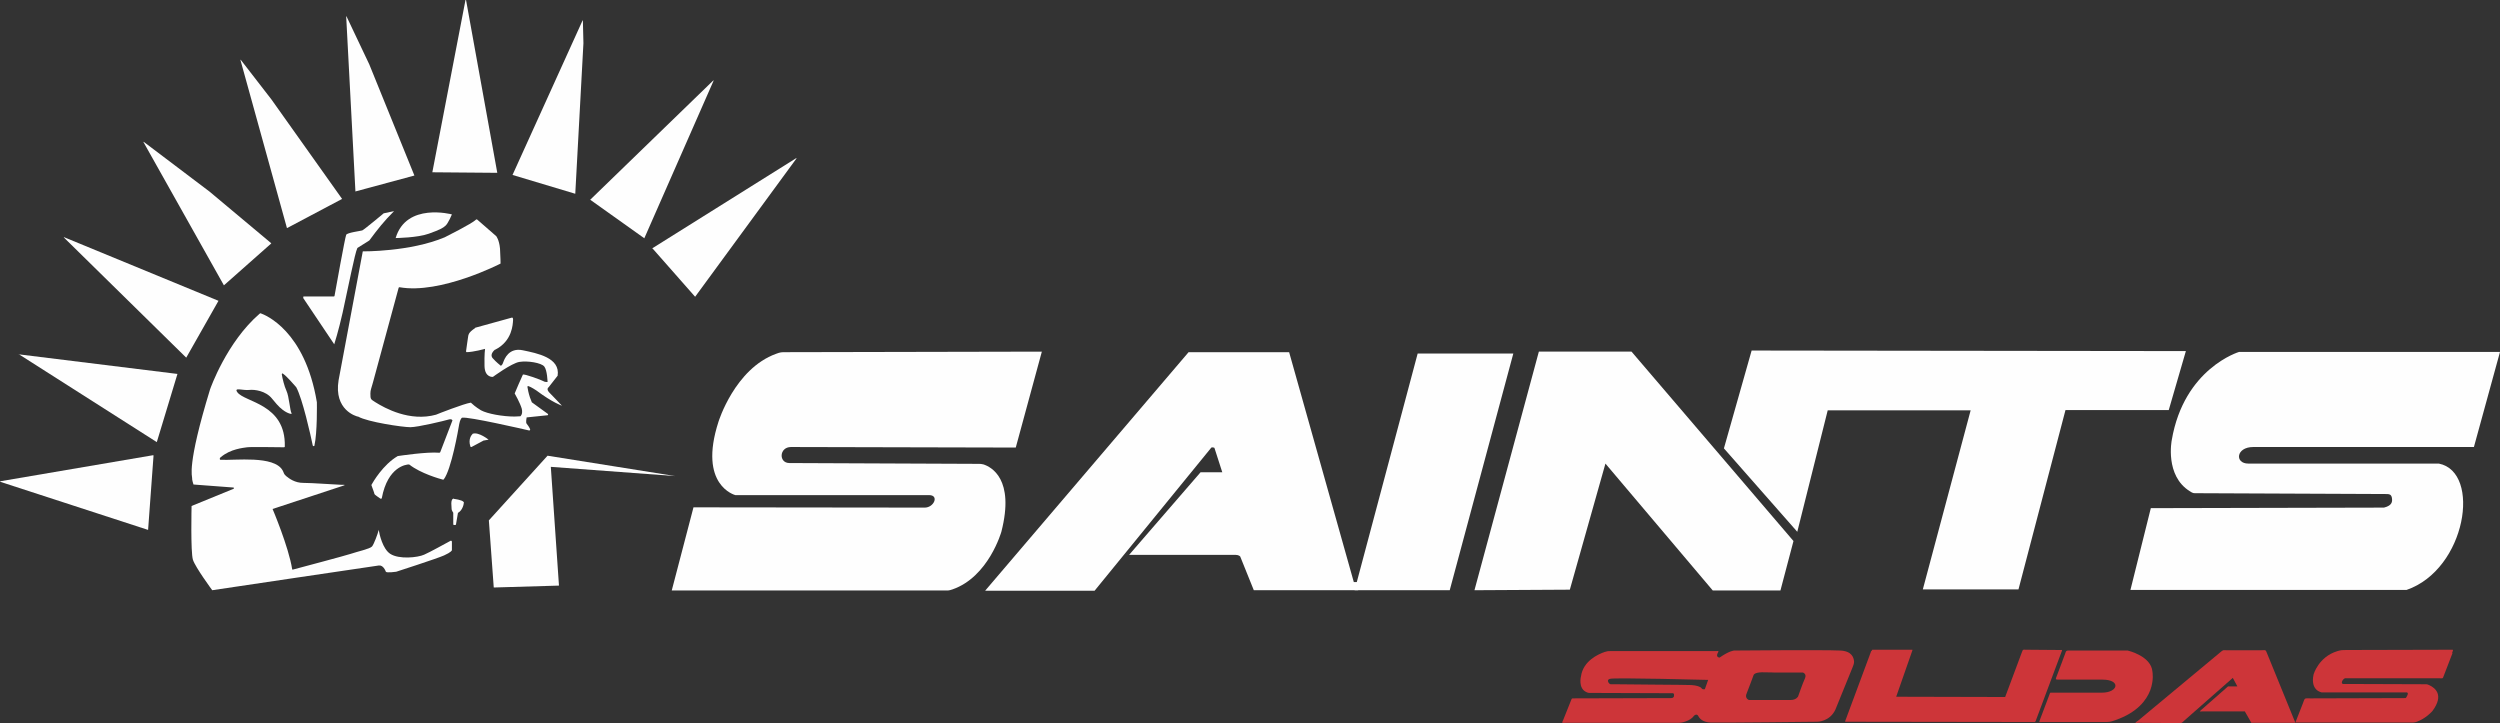 <?xml version="1.0" encoding="UTF-8"?>
<!DOCTYPE svg PUBLIC "-//W3C//DTD SVG 1.1//EN" "http://www.w3.org/Graphics/SVG/1.1/DTD/svg11.dtd">
<!-- Creator: CorelDRAW X5 -->
<svg xmlns="http://www.w3.org/2000/svg" xml:space="preserve" width="100%" height="100%" style="shape-rendering:geometricPrecision; text-rendering:geometricPrecision; image-rendering:optimizeQuality; fill-rule:evenodd; clip-rule:evenodd"
viewBox="0 0 9.2 2.661"
 xmlns:xlink="http://www.w3.org/1999/xlink">
 <rect x="0" y="0" width="9.2" height="2.661" fill="#333333" stroke="none"/>
 <defs>
  <style type="text/css">
   <![CDATA[
    .fil1 {fill:#CD3539}
    .fil0 {fill:#FEFEFE}
   ]]>
  </style>
 </defs>
 <g id="Layer_x0020_1">
  <g id="_481236600">
   <path id="_480296704" class="fil0" d="M3.834 1.294l-0.096 0.353 -0.827 -0.002c-0.044,-0 -0.046,0.059 -0.006,0.059l0.695 0.003c0.008,4.33071e-005 0.011,-0 0.019,0.002 0.028,0.009 0.116,0.053 0.066,0.248 0,0 -0.047,0.166 -0.18,0.212 -0.014,0.005 -0.018,0.004 -0.032,0.004l-1.001 -0 0.08 -0.306 0.851 0.001c0.034,3.93701e-005 0.054,-0.046 0.016,-0.046l-0.713 0c0,0 -0.138,-0.035 -0.062,-0.27 0,0 0.06,-0.195 0.212,-0.25 0.016,-0.006 0.019,-0.006 0.036,-0.006l0.944 -0.002z"/>
   <path id="_480297088" class="fil0" d="M3.626 2.173l0.748 -0.877 0.37 0 0.238 0.846 0.016 0 0 0.03 -0.384 0 -0.05 -0.124c0,0 -0.005,-0.006 -0.016,-0.006 -0.011,0 -0.393,0 -0.393,0l0.263 -0.304 0.08 0 -0.029 -0.09c0,0 -0.009,-0.004 -0.012,0 -0.003,0.004 -0.429,0.526 -0.429,0.526l-0.402 -0z"/>
   <polygon id="_480296752" class="fil0" points="5.217,1.301 5.569,1.301 5.335,2.172 4.985,2.172 "/>
   <polygon id="_480297136" class="fil0" points="5.426,2.172 5.663,1.294 6.004,1.294 6.6,1.991 6.552,2.173 6.303,2.173 5.908,1.706 5.777,2.17 "/>
   <polygon id="_480296896" class="fil0" points="6.614,1.957 6.344,1.65 6.446,1.29 8.044,1.292 7.981,1.509 7.601,1.509 7.428,2.169 7.076,2.169 7.252,1.51 6.726,1.51 "/>
   <path id="_480296992" class="fil0" d="M9.2 1.295l-0.96 0c0,0 -0.203,0.06 -0.248,0.325 0,0 -0.026,0.131 0.067,0.188 0.012,0.008 0.013,0.007 0.028,0.007l0.686 0.003c0.017,5.51181e-005 0.026,-0.001 0.029,0.013 0.002,0.012 0.004,0.029 -0.029,0.037l-0.858 0.002 -0.075 0.301 1.016 0c0.22,-0.076 0.276,-0.434 0.119,-0.465l-0.701 0c-0.051,0 -0.046,-0.061 0.018,-0.061l0.812 0 0.096 -0.35z"/>
   <path id="_481525704" class="fil1" d="M6.317 2.396l-0.39 0c-0.01,0 -0.011,-0 -0.021,0.003 -0.024,0.008 -0.08,0.033 -0.088,0.09 0,0 -0.011,0.042 0.018,0.057 0.009,0.005 0.013,0.004 0.022,0.004l0.291 0.001c0.005,7.87402e-006 0.01,-0.001 0.011,0.003 0.001,0.005 0.002,0.014 -0.009,0.015l-0.36 0.001c-0.006,1.5748e-005 -0.007,-6.29921e-005 -0.009,0.006l-0.03 0.075c-0,0.001 -0.001,0.001 -0.001,0.002 -0.005,0.009 -0.001,0.007 0.012,0.007l0.406 0c0.014,0 0.02,0 0.034,-0.005 0.012,-0.004 0.024,-0.011 0.031,-0.021 0.004,-0.005 0.012,-0.006 0.015,0 0.004,0.008 0.015,0.024 0.047,0.025 0.042,0.001 0.392,-0.003 0.392,-0.003 0,0 0.045,0 0.066,-0.044l0.063 -0.155c0.003,-0.008 0.006,-0.014 0.006,-0.022 -0.001,-0.014 -0.007,-0.039 -0.051,-0.041 -0.059,-0.003 -0.39,0 -0.39,0 0,0 -0.017,9.84252e-005 -0.054,0.026 0,0 -0.017,-0.001 -0.005,-0.02 0.003,-0.006 -0.001,-0.004 -0.009,-0.004zm0.216 0.079l0.102 0c0,0 0.015,0.005 0.007,0.022 -0.008,0.017 -0.025,0.066 -0.025,0.066 0,0 -0.007,0.013 -0.027,0.013 -0.02,0 -0.154,0 -0.154,0 0,0 -0.017,-0.006 -0.008,-0.025 0.008,-0.02 0.025,-0.066 0.025,-0.066 0,0 0.001,-0.01 0.03,-0.011 0.029,-0 0.049,0.001 0.049,0.001zm-0.247 0.027l-0.012 0.034c0,0 -0.008,0.003 -0.012,-0.003 -0.004,-0.006 -0.019,-0.011 -0.038,-0.012 -0.016,-0.001 -0.236,-0.002 -0.288,-0.003 -0.009,-6.69291e-005 -0.01,0.002 -0.016,-0.005 -0.003,-0.005 -0.006,-0.012 0.005,-0.015 0.017,-0.005 0.359,0.004 0.359,0.004z"/>
   <path id="_481525512" class="fil1" d="M6.886 2.396l-0.094 0.253c-0.003,0.008 -0.004,0.007 0.005,0.007l0.682 0.001c0.013,2.3622e-005 0.01,0.002 0.015,-0.011l0.092 -0.246c0.004,-0.01 0.004,-0.008 -0.007,-0.008l-0.124 -0.001c-0.011,-4.72441e-005 -0.01,-0.002 -0.014,0.008l-0.062 0.166 -0.401 -0.001 0.058 -0.166c0.002,-0.007 0.004,-0.007 -0.002,-0.007l-0.139 -0c-0.006,-0 -0.005,-0.001 -0.007,0.004z"/>
   <path id="_481525776" class="fil1" d="M7.61 2.394l0.006 0 0.214 0c0,0 0.087,0.02 0.091,0.078 0,0 0.006,0.03 -0.008,0.068 -0.014,0.037 -0.048,0.082 -0.128,0.11 -0.019,0.007 -0.023,0.007 -0.042,0.007l-0.226 0c-0.015,0 -0.014,0.003 -0.009,-0.011l0.034 -0.09c0.003,-0.008 0.001,-0.007 0.01,-0.007l0.183 -0c0.061,-9.44882e-005 0.071,-0.048 0.002,-0.048l-0.158 0c-0.017,0 -0.015,0 -0.009,-0.016l0.03 -0.08c0.003,-0.009 0.003,-0.011 0.012,-0.011z"/>
   <path id="_481525872" class="fil1" d="M7.867 2.653l0.303 -0.252c0.013,-0.011 0.01,-0.008 0.026,-0.008l0.123 0c0.019,0 0.018,-0.004 0.024,0.012l0.104 0.255 -0.162 0 -0.024 -0.042 -0.156 0c-0.01,0 -0.013,0.002 -0.005,-0.005l0.098 -0.086c0.001,-0.001 0.001,-0.001 0.002,-0.001l0.032 -3.54331e-005c0.002,0 0.002,0 0.001,-0.001l-0.015 -0.028c-0.002,-0.003 -0.001,-0.003 -0.004,-0l-0.175 0.154c-0.011,0.01 -0.008,0.01 -0.023,0.01l-0.144 -0.001c-0.013,-0 -0.019,0.003 -0.007,-0.006z"/>
   <path id="_481526064" class="fil1" d="M9.025 2.404l-0.032 0.083c-0.004,0.012 -0.004,0.009 -0.017,0.009l-0.339 0c-0.004,0 -0.007,-0.001 -0.011,0.002 -0.01,0.008 -0.01,0.019 -0.003,0.019l0.007 0 0.289 0.001c0.011,4.33071e-005 0.012,-0.001 0.022,0.004 0.019,0.009 0.055,0.035 0.01,0.095 0,0 -0.024,0.028 -0.06,0.04 -0.007,0.002 -0.01,0.002 -0.018,0.002l-0.426 0 0.027 -0.069c0.009,-0.023 0.004,-0.02 0.029,-0.02 0.115,-0 0.23,-0.001 0.344,-0.001 0.006,-1.9685e-005 0.006,0.001 0.009,-0.004 0.002,-0.004 0.005,-0.009 0.005,-0.013 -0.001,-0.005 -0.005,-0.004 -0.008,-0.004l-0.309 0c0,0 -0.043,-0.006 -0.03,-0.066 0,0 0.018,-0.065 0.088,-0.086 0.013,-0.004 0.019,-0.004 0.032,-0.004l0.384 -0.001c0.012,-6.29921e-005 0.01,-0.001 0.006,0.011z"/>
   <polygon id="_481525800" class="fil0" points="2.485,1.752 2.015,1.677 1.799,1.915 1.817,2.162 2.057,2.155 2.027,1.718 "/>
   <path id="_481525416" class="fil0" d="M1.749 1.206l0.134 -0.037c0,0 0.006,-0.003 0.005,0.01 -0.001,0.013 -0.002,0.076 -0.066,0.108 -0,0 -0,0 -0.001,0 -0.002,0.002 -0.02,0.017 -0.008,0.031 0.012,0.014 0.03,0.028 0.03,0.028 0,0 0.006,-0.002 0.009,-0.013 0.004,-0.011 0.02,-0.055 0.072,-0.044 0.052,0.011 0.139,0.027 0.128,0.094 -8.66142e-005,0 -0,0.001 -0.001,0.001l-0.032 0.041c0,0 -0.01,0.006 0.002,0.019 0.013,0.013 0.047,0.049 0.047,0.049 0,0 -0.034,-0.011 -0.094,-0.056 -5.51181e-005,-4.72441e-005 -0,-8.26772e-005 -0,-0 -0.001,-0.001 -0.02,-0.013 -0.029,-0.016 -0.001,-0 -0.002,-0 -0.003,0 -0.001,0.001 -0.001,0.002 -0.001,0.003 0.001,0.007 0.004,0.023 0.009,0.038 7.87402e-006,1.5748e-005 1.9685e-005,3.14961e-005 2.3622e-005,5.51181e-005l0.007 0.018c0,0.001 0.001,0.001 0.001,0.001l0.058 0.042c0.001,0.001 0.001,0.002 0.001,0.003 -0,0.001 -0.001,0.002 -0.002,0.002l-0.077 0.008c0,0 -0.004,0.019 0,0.023 0.003,0.003 0.011,0.015 0.013,0.021 0,0.001 3.93701e-005,0.002 -0.001,0.003 -0.001,0.001 -0.002,0.001 -0.003,0.001 -0.026,-0.006 -0.222,-0.051 -0.246,-0.047 -0.001,9.44882e-005 -0.001,0 -0.002,0.001 -0.002,0.002 -0.006,0.007 -0.009,0.022 -0.003,0.019 -0.029,0.168 -0.057,0.204 -0.001,0.001 -0.002,0.001 -0.003,0.001 -0.012,-0.003 -0.082,-0.023 -0.123,-0.055 -0.001,-0 -0.001,-0.001 -0.002,-0.001 -0.009,0 -0.078,0.007 -0.1,0.124 -0,0.001 -0.001,0.002 -0.002,0.002 -0.001,0 -0.002,0 -0.003,-0 -0.007,-0.005 -0.022,-0.015 -0.022,-0.017 0,-0.003 -0.009,-0.026 -0.011,-0.032 -0,-0.001 -0,-0.002 0,-0.002 0.005,-0.009 0.042,-0.074 0.097,-0.106 0,-0 0.001,-0 0.001,-0 0.008,-0.001 0.106,-0.016 0.152,-0.012 0.001,0 0.002,-0.001 0.003,-0.002l0.045 -0.117c0,0 -0.002,-0.007 -0.015,-0.003 -0.013,0.004 -0.112,0.028 -0.14,0.028 -0.028,-0 -0.157,-0.019 -0.192,-0.039 -0,-0 -0,-0 -0.001,-0 -0.006,-0.001 -0.089,-0.024 -0.071,-0.134 0,-1.1811e-005 3.93701e-006,-2.75591e-005 1.1811e-005,-4.33071e-005l0.089 -0.474c0,0 0.174,0.002 0.302,-0.052 5.51181e-005,-2.3622e-005 0,-4.72441e-005 0,-7.48031e-005 0.003,-0.002 0.099,-0.049 0.115,-0.065 0.001,-0.001 0.003,-0.001 0.004,-0l0.07 0.061c0,0 0.011,0.013 0.014,0.046 0.002,0.033 0.002,0.055 0.002,0.055 0,0 -0.221,0.114 -0.372,0.087 -0.001,-0 -0.003,0.001 -0.003,0.002l-0.095 0.35c-0.005,0.019 -0.009,0.026 -0.009,0.039 0,0.022 0.001,0.021 0.018,0.032 0.035,0.022 0.127,0.073 0.224,0.046 9.05512e-005,-1.9685e-005 0,-5.11811e-005 0,-8.26772e-005 0.004,-0.002 0.104,-0.041 0.127,-0.044 0.001,-0 0.002,0 0.002,0.001 0.003,0.003 0.016,0.015 0.036,0.027 0.024,0.013 0.08,0.023 0.123,0.023 5.51181e-005,0 0,0 0,-3.93701e-006l0.022 -0.001c0,0 0.01,-0.007 0.005,-0.028 -0.006,-0.021 -0.026,-0.056 -0.026,-0.056 0,0 0.027,-0.064 0.03,-0.069 0.003,-0.005 0.072,0.021 0.076,0.024 0.003,0.003 0.015,0.003 0.015,0.003 0,0 -0.001,-0.043 -0.012,-0.057 -0.011,-0.014 -0.062,-0.022 -0.092,-0.017 -0.029,0.005 -0.097,0.055 -0.097,0.055 0,0 -0.03,0.004 -0.031,-0.04 -0.001,-0.044 0.002,-0.063 0.002,-0.063 0,0 -0.044,0.012 -0.067,0.012 -0.001,0 -0.002,-0 -0.002,-0.001 -0.001,-0.001 -0.001,-0.001 -0.001,-0.002 0.002,-0.012 0.007,-0.053 0.008,-0.056 0.001,-0.004 0,-0.012 0.023,-0.028 0,-0 0.001,-0 0.001,-0z"/>
   <path id="_481525944" class="fil0" d="M1.735 1.645l0.045 -0.024c0,-0 0.001,-0 0.001,-0l0.017 -0.003c0,0 -0.036,-0.029 -0.058,-0.022 -0,0 -0.001,0 -0.001,0.001 -0.003,0.003 -0.017,0.018 -0.008,0.046 0,0.001 0.001,0.001 0.002,0.002 0.001,0 0.002,0 0.002,-0z"/>
   <path id="_481525608" class="fil0" d="M1.671 1.836c0,0 0.028,0.003 0.035,0.011 0.001,0.001 0.001,0.001 0.001,0.002 -0,0.005 -0.004,0.028 -0.021,0.038 -0.001,0 -0.001,0.001 -0.001,0.002l-0.007 0.041c-0,0.001 -0.001,0.002 -0.003,0.002l-0.004 0c-0.001,5.90551e-005 -0.002,-0 -0.002,-0.001 -0.001,-0.001 -0.001,-0.001 -0.001,-0.002l0 -0.042c0,0 -0.006,-0.009 -0.006,-0.013 0.001,-0.004 -0.007,-0.04 0.009,-0.039z"/>
   <path id="_481526160" class="fil0" d="M1.663 1.992l0 0.033c0,0 -0.002,0.007 -0.029,0.019 -0.027,0.012 -0.176,0.06 -0.176,0.06 0,0 -0.035,0.005 -0.038,0 -0.002,-0.005 -0.01,-0.025 -0.026,-0.023 -0.016,0.002 -0.613,0.091 -0.613,0.091 0,0 -0.062,-0.084 -0.071,-0.112 -0.009,-0.028 -0.005,-0.198 -0.005,-0.198l0.154 -0.063c0.001,-0 0.002,-0.002 0.002,-0.003 -0,-0.001 -0.001,-0.002 -0.003,-0.002l-0.146 -0.011c0,0 -0.006,-0.018 -0.005,-0.024 0.001,-0.006 -0.021,-0.042 0.066,-0.326 1.1811e-005,-3.14961e-005 2.3622e-005,-7.08661e-005 3.54331e-005,-9.84252e-005 0.001,-0.003 0.061,-0.174 0.183,-0.279 0.001,-0.001 0.002,-0.001 0.003,-0.001 0.017,0.006 0.163,0.063 0.207,0.327 2.3622e-005,0 3.93701e-005,0 3.93701e-005,0 8.26772e-005,0.005 0.002,0.111 -0.009,0.16 -0,0.001 -0.001,0.002 -0.003,0.002 -0.001,-7.87402e-006 -0.002,-0.001 -0.003,-0.002 -0.008,-0.039 -0.038,-0.173 -0.061,-0.215 -9.05512e-005,-0 -0,-0 -0,-0 -0.003,-0.003 -0.033,-0.039 -0.049,-0.05 -0.001,-0.001 -0.002,-0.001 -0.003,3.93701e-005 -0.001,0.001 -0.001,0.002 -0.001,0.003 0.002,0.013 0.009,0.043 0.017,0.06 0.01,0.021 0.013,0.075 0.019,0.083 0.003,0.005 -0.015,0.001 -0.033,-0.013 -0.015,-0.011 -0.029,-0.029 -0.039,-0.041 -0.023,-0.029 -0.065,-0.034 -0.083,-0.032 -0.024,0.003 -0.058,-0.011 -0.045,0.008 0.026,0.038 0.179,0.042 0.175,0.2 -1.9685e-005,0.001 -0,0.002 -0.001,0.002 -0.001,0.001 -0.001,0.001 -0.002,0.001 -0.019,-0 -0.123,-0.002 -0.136,6.69291e-005 -0.013,0.002 -0.061,0.006 -0.096,0.036 -0.003,0.002 -0.005,0.004 -0.004,0.008 0,0.001 0.001,0.002 0.002,0.002 0.054,0.003 0.197,-0.017 0.229,0.039 0.006,0.011 0.003,0.012 0.013,0.021 0.011,0.009 0.032,0.025 0.063,0.025 0.034,0 0.109,0.006 0.139,0.007 0.017,0 0.018,8.26772e-005 0.003,0.005l-0.255 0.084c0,0 0.059,0.139 0.072,0.221 0,0.001 0.001,0.001 0.001,0.002 0.001,0 0.001,0.001 0.002,0 0.026,-0.007 0.192,-0.051 0.213,-0.058 0.023,-0.008 0.07,-0.018 0.078,-0.027 0.007,-0.008 0.022,-0.049 0.024,-0.059 0.001,-0.003 0.001,-0.003 0.001,7.87402e-005 0.002,0.013 0.014,0.068 0.042,0.086 0.032,0.021 0.101,0.014 0.125,0.003 0.021,-0.009 0.08,-0.042 0.097,-0.051 0.001,-0.001 0.002,-0 0.003,2.75591e-005 0.001,0.001 0.001,0.001 0.001,0.002z"/>
   <path id="_481526112" class="fil0" d="M1.116 1.097l0.114 0.17c0,0 0.016,-0.05 0.031,-0.117 0.021,-0.095 0.045,-0.219 0.054,-0.237 0,-0 0.001,-0.001 0.001,-0.001l0.043 -0.027c0.032,-0.043 0.054,-0.071 0.091,-0.108l-0.038 0.008c0,0 -0.073,0.061 -0.079,0.063 -0.006,0.002 -0.055,0.008 -0.059,0.016 -0.004,0.008 -0.039,0.202 -0.043,0.225 -0,0.001 -0.001,0.002 -0.003,0.002l-0.11 0c-0.001,3.93701e-006 -0.002,0.001 -0.002,0.001 -0,0.001 -0,0.002 0,0.003z"/>
   <path id="_481526328" class="fil0" d="M1.457 0.876c0,0 0.08,-0.001 0.121,-0.016 0.042,-0.015 0.052,-0.021 0.061,-0.029 0.01,-0.008 0.024,-0.042 0.024,-0.042 0,0 -0.168,-0.045 -0.207,0.087z"/>
   <path id="_481526376" class="fil0" d="M0.565 1.677l-0.02 0.273c-1.1811e-005,0 -9.44882e-005,0 -0,0 -0,9.84252e-005 -0,0 -0,7.08661e-005l-0.544 -0.177c-0,-8.66142e-005 -0,-0 -0,-0.001 1.5748e-005,-0 0,-0 0,-0.001l0.563 -0.096c0,-2.75591e-005 0,1.5748e-005 0,0 0,0 0,0 0,0z"/>
   <path id="_481526256" class="fil0" d="M0.07 1.304l0.507 0.323c0,9.44882e-005 0,0 0,5.11811e-005 0,-6.69291e-005 0,-0 0,-0l0.076 -0.251c5.11811e-005,-0 2.3622e-005,-0 -6.69291e-005,-0 -9.44882e-005,-0 -0,-0 -0,-0l-0.583 -0.072c-0,-3.93701e-005 -0.001,0 -0.001,0 -9.05512e-005,0 0,0.001 0,0.001z"/>
   <path id="_481598104" class="fil0" d="M0.686 1.315l0.118 -0.208c8.26772e-005,-0 9.84252e-005,-0 4.33071e-005,-0 -5.51181e-005,-0 -0,-0 -0,-0l-0.568 -0.234c-0,-0 -0.001,-1.5748e-005 -0.001,0 -0,0 -0,0.001 7.87402e-005,0.001l0.45 0.442c0,0 0,0 0,0 0,-2.3622e-005 0,-0 0,-0z"/>
   <path id="_481598464" class="fil0" d="M0.998 0.895l-0.227 -0.19 -0.242 -0.183c-0,-0 -0.001,-0 -0.001,7.87402e-006 -0,0 -0,0 -0,0.001l0.296 0.527c8.26772e-005,0 0,0 0,0 0,3.54331e-005 0,-7.87402e-006 0,-0l0.174 -0.154c0,-0 0,-0 0,-0 0,-0 -8.26772e-005,-0 -0,-0z"/>
   <path id="_481598560" class="fil0" d="M1.057 0.839l0.202 -0.107c0,-7.48031e-005 0,-0 0,-0 3.54331e-005,-0 -3.93701e-006,-0 -9.44882e-005,-0l-0.26 -0.366 -0.113 -0.146c-0,-0 -0,-0 -0.001,-0 -0,0 -0,0 -0,0.001l0.171 0.618c4.72441e-005,0 0,0 0,0 0,7.08661e-005 0,6.69291e-005 0,-1.1811e-005z"/>
   <path id="_481598368" class="fil0" d="M1.308 0.705l-0.034 -0.644c-1.1811e-005,-0 0,-0.001 0,-0.001 0,-5.90551e-005 0.001,8.66142e-005 0.001,0l0.084 0.177 0.166 0.409c6.29921e-005,0 6.29921e-005,0 -1.1811e-005,0 -7.08661e-005,0 -0,0 -0,0l-0.215 0.058c-0,4.33071e-005 -0,1.5748e-005 -0,-8.66142e-005 -0,-0 -0,-0 -0,-0z"/>
   <path id="_481598680" class="fil0" d="M1.591 0.634l0.122 -0.634c5.11811e-005,-0 0,-0 0.001,-0 0,3.93701e-006 0,0 0.001,0l0.115 0.636c3.54331e-005,0 -1.1811e-005,0 -0,0 -0,0 -0,0 -0,0l-0.237 -0.002c-0,0 -0,-7.08661e-005 -0,-0 -0,-0 -0,-0 -0,-0z"/>
   <path id="_481598224" class="fil0" d="M1.886 0.644l0.258 -0.569c0,-0 0,-0 0.001,-0 0,5.51181e-005 0,0 0,0.001l0.002 0.083 -0.03 0.554c-3.93701e-006,0 -9.05512e-005,0 -0,0 -0,9.84252e-005 -0,0 -0,7.48031e-005l-0.23 -0.069c-0,-4.33071e-005 -0,-0 -0,-0 -7.48031e-005,-0 -7.48031e-005,-0 -7.87402e-006,-0z"/>
   <path id="_481598200" class="fil0" d="M2.371 0.877l0.255 -0.58c0,-0 2.75591e-005,-0.001 -0,-0.001 -0,-0 -0.001,-0 -0.001,5.11811e-005l-0.453 0.439c-0,0 -0,0 -0,0 1.5748e-005,0 9.44882e-005,0 0,0l0.198 0.141c0,0 0,0 0,9.05512e-005 0,-4.72441e-005 0,-0 0,-0z"/>
   <path id="_481598320" class="fil0" d="M2.4 0.914l0.53 -0.332c0,-0 0.001,-0 0.001,8.66142e-005 0,0 0,0.001 4.33071e-005,0.001l-0.373 0.509c-0,0 -0,0 -0,0 -0,0 -0,-6.69291e-005 -0,-0l-0.156 -0.177c-0,-0 -0,-0 -0,-0 2.75591e-005,-0 0,-0 0,-0z"/>
  </g>
 </g>
</svg>
